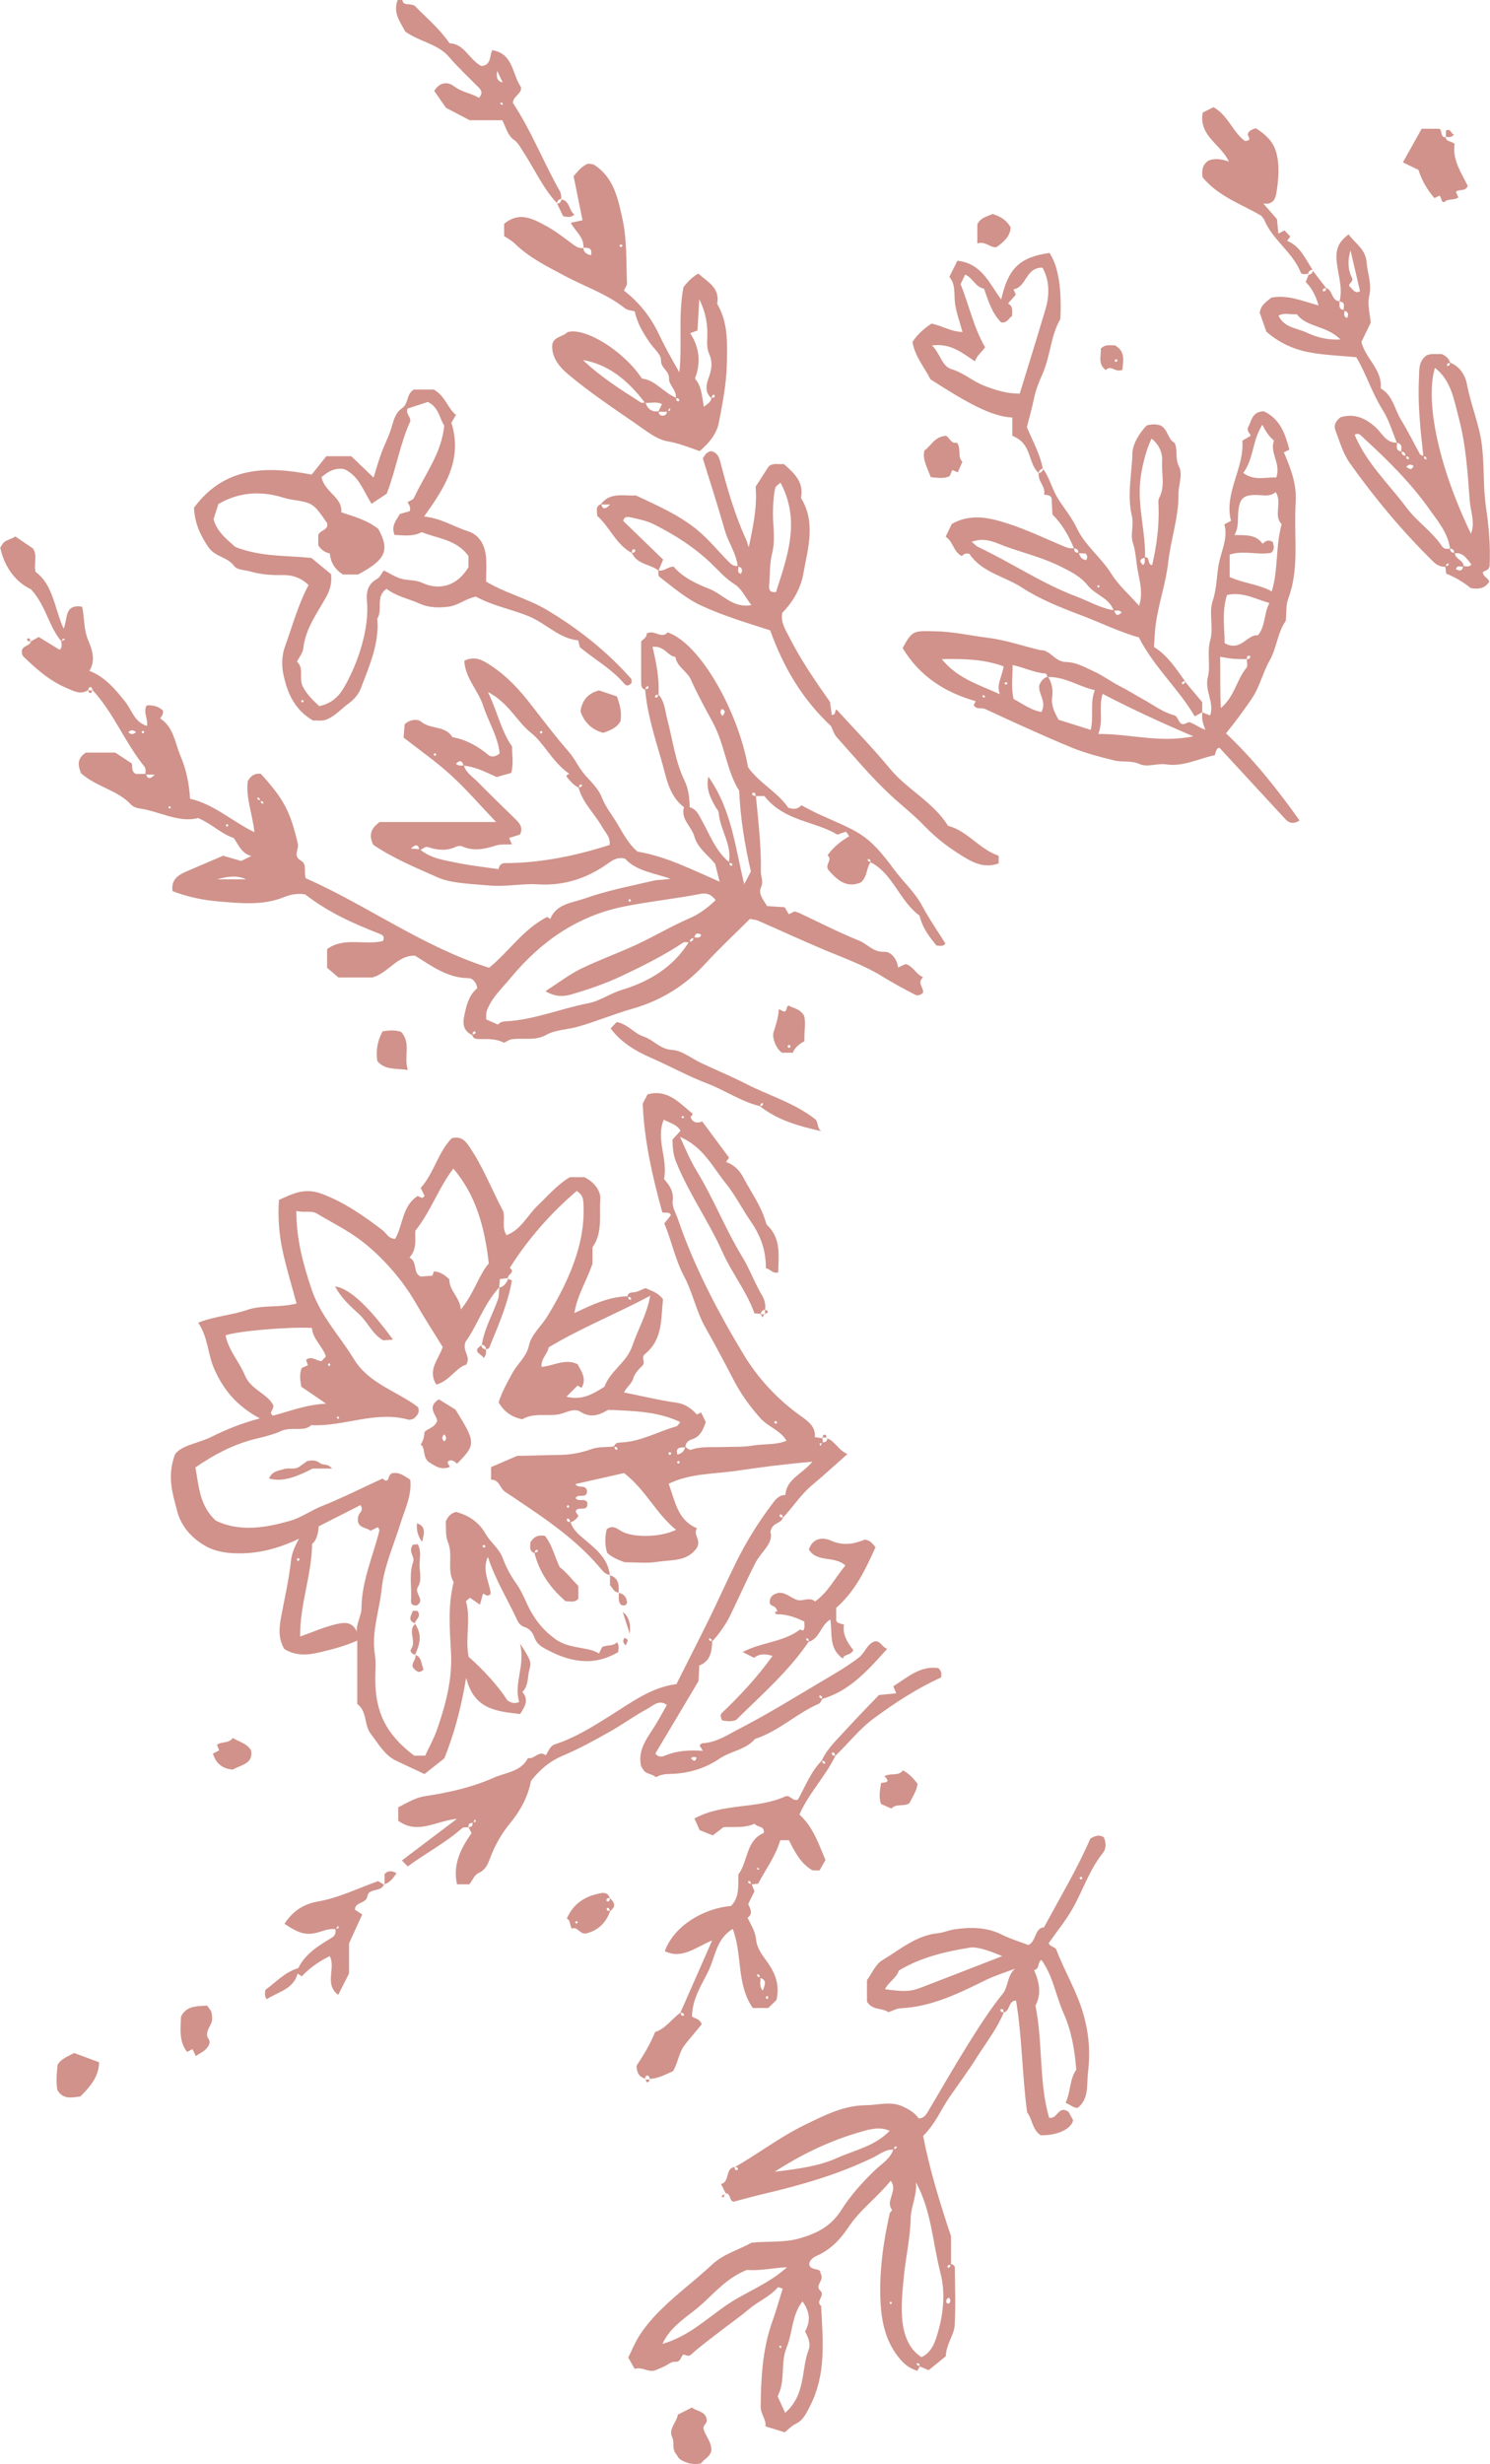 <svg xmlns="http://www.w3.org/2000/svg" id="Layer_2" viewBox="0 0 116.66 192.86"><defs><style>.cls-1{fill:#d0928a;}</style></defs><g id="Layer_1-2"><g id="OSrxqE.tif"><g><path class="cls-1" d="M43.61,15.91c-1.14-1.23-1.8-2.77-2.72-4.15-.2-.31-.33-.59-.66-.82-.47-.33-.61-.94-.9-1.53h-2.56l-1.85-.97-.92-1.32c.39-.67,1.03-.77,1.56-.36,.61,.47,1.34,.53,1.94,.9,.29-.32,.23-.56,0-.79-.79-.8-1.61-1.56-2.34-2.41-.89-1.04-2.28-1.17-3.43-1.99-.36-.71-1-1.45-.59-2.48h.35c.11,.52,.56,.22,.99,.47,.8,.85,1.88,1.71,2.72,2.93,1.14,.02,1.54,1.28,2.48,1.78,.8-.06,.64-.8,.86-1.24,1.66,.26,1.55,1.89,2.25,2.89,.07,.54-.59,.67-.64,1.23,1.43,2.14,2.38,4.61,3.67,6.89,.13,.22,.12,.43,.12,.65l.04-.04c-.22,.04-.36,.17-.39,.39l.03-.04Zm-4.68-10.36q-.16,.8,.43,.9l-.43-.9Zm.45,2.58s-.07-.11-.11-.11c-.04,0-.08,.06-.13,.09l.18,.11,.06-.09Z"></path><path class="cls-1" d="M47.76,123.27c-.39-.03-.6-.34-.81-.59-2.09-2.46-4.78-4.15-7.41-5.92-.42-.28-.44-.96-1.09-.94v-.99l2.05-.88c.97,0,2.13-.06,3.29-.07,.83,0,1.69-.16,2.47-.44,.63-.23,1.24-.14,1.85-.23,.02,.13,0,.3,.23,.25,.02-.21-.11-.22-.27-.21,.06-.28,.26-.33,.51-.34,1.57-.06,2.92-.85,4.39-1.27,.09-.03,.15-.16,.29-.33-1.7-.82-3.53-.87-5.63-.96-.48,.24-1.21,.77-2.19,.15-.55-.34-1.19,.14-1.79,.22-.91,.13-1.88-.15-2.76,.37-.8-.16-1.43-.58-1.85-1.33,.27-.84,.68-1.56,1.09-2.31,.4-.73,1.09-1.23,1.29-2.16,.17-.81,.96-1.49,1.43-2.25,.47-.77,.91-1.55,1.3-2.36,.96-1.99,1.63-4.07,1.54-6.32-.02-.41,0-.81-.54-1.14-2.02,1.73-3.8,3.74-5.24,6.03,.5,.32-.23,.52-.14,.82l.04-.04-.67,.09-.06,.65,.04-.04c-1.25,1.34-1.79,3.11-2.68,4.31-.26,.78,.45,1.07,.07,1.77-.8,.22-1.31,1.29-2.35,1.56-.72-1.15,.2-1.98,.5-2.94-.71-1.16-1.45-2.29-2.12-3.46-1.25-2.17-2.97-3.88-4.27-4.87-1.06-.81-2.29-1.41-3.44-2.1-.48-.29-1-.05-1.63-.22,0,2.21,.53,4.15,1.19,6.12,.71,2.12,2.22,3.67,3.33,5.5,1.17,1.91,3.41,2.51,5.01,3.74,.17,.47-.1,.64-.31,.89-.12,.03-.3,.13-.44,.09-2.59-.72-5.06,.56-7.61,.43-.6,.54-1.34,.12-2.25,.41-.46,.23-1.19,.45-1.98,.63-1.76,.41-3.37,1.25-4.84,2.27,.27,1.51,.33,2.99,1.59,4.16,1.84,.9,3.89,.58,5.88,0,.82-.24,1.58-.79,2.42-1.13,1.61-.64,3.16-1.43,4.76-2.16,.1,.06,.2,.23,.39,.13,.13-.17,.09-.46,.39-.55,.52-.11,.93,.22,1.39,.51,.14,1.21-.42,2.31-.76,3.41-.53,1.71-1.3,3.39-1.48,5.16-.18,1.7-.81,3.36-.53,5.11,.1,.62,.03,1.27,.03,1.9,0,2.66,.87,4.37,3.05,6.02h.86c.31-.68,.67-1.31,.91-1.99,.69-1.98,1.23-3.97,1.11-6.13-.1-1.81-.25-3.66,.21-5.46-.56-.98-.02-2.12-.45-3.14-.21-.5-.13-1.13-.17-1.6,.18-.45,.44-.65,.8-.76,.99,.26,1.81,.82,2.29,1.67,.39,.7,1.08,1.17,1.37,1.94,.26,.71,.62,1.38,1.07,2.01,.46,.64,.72,1.41,1.1,2.11,.48,.87,1.09,1.6,1.93,2.21,.84,.61,1.78,.63,2.69,.84,.28,.07,.52,.16,.75,.3l.23-.48c.36-.24,.87-.04,1.17-.4,.2,.24,.12,.47,.1,.77-1.99,1.19-3.93,.75-5.82-.32-.29-.16-.6-.44-.7-.74-.17-.48-.4-.78-.89-.93-.19-.06-.39-.28-.48-.48-.75-1.63-1.72-3.16-2.31-4.98-.49,1.06,.13,1.98,.22,2.87-.25,.35-.41,.03-.61,.02l-.23,.85-.79-.54-.31,.27c.41,1.42-.08,2.89,.21,4.35,1.17,1.04,2.24,2.19,3.04,3.41,.37,.27,.64,.24,.92,.13-.45-1.46,.5-2.83,.06-4.59,.79,1.23,.92,1.44,.75,2.01-.18,.59-.05,1.29-.56,1.79,.59,.69,.1,1.25-.17,1.73-1.78-.21-3.62-.32-4.23-2.84-.4,2.38-.93,4.36-1.71,6.31l-1.56,1.23c-.76-.38-1.54-.71-2.28-1.08-.86-.43-1.34-1.32-1.92-2.07-.55-.71-.25-1.73-1.06-2.34v-4.96c-1.02,.46-1.98,.69-2.94,.92-1,.24-1.89,.28-2.77-.26-.48-.83-.42-1.6-.24-2.57,.27-1.43,.6-2.86,.76-4.31,.06-.51,.2-.98,.63-1.75-1.82,.86-3.37,1.19-5.01,1.14-.76-.02-1.56-.18-2.14-.48-1.12-.58-2.06-1.54-2.39-2.83-.34-1.33-.82-2.68-.17-4.43,.52-.74,1.8-.85,2.84-1.37,1.2-.6,2.47-1.1,3.81-1.45-1.68-.89-2.81-2.12-3.58-3.88-.51-1.15-.46-2.42-1.25-3.61,1.3-.52,2.62-.58,3.83-1,1.18-.41,2.48-.15,3.87-.5-.36-1.33-.76-2.64-1.06-3.98-.3-1.33-.42-2.7-.32-4.13,1.09-.49,2.01-.98,3.35-.48,1.79,.67,3.27,1.72,4.75,2.84,.31,.23,.46,.67,1,.69,.62-1.08,.54-2.55,1.73-3.34,.18-.05,.35,.32,.57-.03l-.3-.62c1.04-1.15,1.36-2.8,2.43-3.89,.69-.16,1,.12,1.34,.61,1.1,1.59,1.78,3.39,2.68,5.09,.19,.59-.14,1.25,.27,1.89,1.14-.43,1.63-1.55,2.42-2.3,.8-.76,1.51-1.62,2.53-2.24h1.14c.73,.35,1.3,1.04,1.25,1.72-.1,1.24,.22,2.58-.61,3.77v1.29c-.49,1.39-1.2,2.48-1.42,3.86,1.42-.68,2.73-1.29,4.21-1.32,.01,.14,.01,.3,.23,.26,.02-.22-.14-.2-.28-.21,.04-.42,.36-.32,.63-.38,.26-.06,.51-.2,.78-.31,.43,.22,.95,.31,1.37,.88-.17,1.45,.02,3.13-1.42,4.29-.35,.28,.12,.61-.23,.94-.24,.23-.57,.58-.67,.94-.13,.46-.55,.7-.73,1.12,1.37,.27,2.73,.61,4.1,.8,.71,.1,1.17,.46,1.61,.93,.1-.05,.2-.11,.32-.17l.37,.76c-.21,.56-.4,1.14-1.09,1.35-.23,.07-.52,.26-.5,.62-.35,.03-.8-.06-.64,.57,.36-.07,.55-.27,.61-.6,.15,.08,.34,.27,.45,.23,.83-.3,1.68-.18,2.53-.22,.77-.03,1.55,.02,2.3-.11,.88-.15,1.81-.03,2.66-.38-.48-.83-1.44-1.08-2.06-1.78-.8-.9-1.49-1.85-2.05-2.92-.73-1.4-1.46-2.79-2.24-4.16-.72-1.27-.99-2.73-1.67-4.01-.7-1.3-.96-2.76-1.55-4.14l.52-.64c-.14-.34-.5-.12-.68-.24-.77-2.8-1.41-5.6-1.53-8.49l.38-.73c1.55-.43,2.46,.64,3.47,1.46,.15,.12-.07,.2-.1,.34,.18,.42,.5,.48,.91,.32l2.1,2.83-.23,.34c.61,.22,1.04,.63,1.34,1.2,.6,1.14,1.37,2.19,1.75,3.45,.03,.11,.06,.23,.13,.3,1.11,1.05,.88,2.38,.86,3.69-.42,.14-.59-.25-.97-.33,.02-1.31-.37-2.48-1.15-3.61-.69-1-1.24-2.11-2.01-3.06-1.01-1.25-1.72-2.8-3.56-3.61,.46,1.04,.85,1.93,1.31,2.68,1.33,2.18,2.25,4.57,3.58,6.74,.57,.94,.96,2.03,1.53,2.99,.22,.38,.3,.73,.24,1.14l.03-.03c-.23,.03-.34,.17-.39,.38l.04-.04-.51-.04c-.61-1.72-1.77-3.15-2.5-4.79-1.08-2.41-2.63-4.58-3.63-7.05-.26-.63-.27-1.19-.29-1.76l.63-.69c-.27-.49-.77-.59-1.31-.87-.65,1.54,.34,3.03,.02,4.64,.36,.42,.78,.93,.68,1.71-.06,.49,.25,.97,.41,1.44,1.28,3.74,3.11,7.22,5.14,10.59,1.14,1.88,2.65,3.51,4.46,4.8,.63,.45,1.19,.86,1.12,1.67l.63,.09-.04-.04,.04,.39c-.09,.06-.39-.04-.19,.25l.14-.29c.25,.02,.39-.08,.4-.35l-.04,.04c.65,.2,.84,.9,1.61,1.23-1,.88-1.85,1.67-2.74,2.41-.91,.75-1.52,1.75-2.33,2.59,0-.15,0-.3-.23-.26-.05,.23,.11,.22,.25,.23-.13,.51-.84,.34-.98,1.12,.27,.89-.73,1.56-1.17,2.42-.71,1.38-1.33,2.8-2.01,4.19-.25,.52-.87,1.46-1.41,1.99-.01-.13-.01-.28-.22-.25-.02,.19,.12,.2,.25,.21-.02,.81-.14,1.57-1.01,1.9l-.06,1.22c-1.13,1.91-2.26,3.79-3.38,5.67,.28,.37,.6,.23,.9,.11,.89-.35,1.82-.38,2.82-.32l-.26-.42c.07-.06,.14-.17,.21-.17,1.12-.05,2.03-.69,2.95-1.16,2.36-1.22,4.61-2.63,6.9-3.98,.82-.48,1.63-.97,2.4-1.56,.51-.39,.64-1.08,1.27-1.28,.45-.04,.49,.4,.96,.59-1.53,1.7-2.93,3.29-5.09,3.92-.01-.13-.01-.28-.22-.26-.03,.21,.13,.2,.25,.22-.09,.14-.15,.35-.28,.41-1.76,.76-3.16,2.17-5.01,2.76-.73,.86-1.89,.94-2.79,1.55-1.11,.76-2.44,1.16-3.83,1.19-.41,0-.79,.05-1.13,.26-.3-.28-.79-.23-1.01-.61-.05-.1-.13-.19-.16-.3-.24-1.05,.29-1.91,.82-2.7,.44-.67,.82-1.36,1.2-2.05-.62-.46-1.09,.07-1.54,.31-1.04,.56-2,1.27-3.03,1.84-1.17,.66-2.36,1.31-3.6,1.83-.99,.42-1.75,1.05-2.47,1.97-.22,1.19-.8,2.3-1.65,3.33-.67,.81-1.19,1.74-1.56,2.74-.17,.45-.35,.9-.9,1.14-.31,.13-.48,.58-.71,.88h-.97c-.35-1.57,.31-2.82,1.14-4.01l-.25-.47c.27,.02,.35-.12,.33-.36,.09-.06,.39,.03,.18-.25l-.14,.29c-.25-.04-.37,.08-.37,.33-.17,.02-.39-.02-.5,.08-1.28,1.14-2.81,1.93-4.25,2.99l-.45-.47,4.31-3.26c-1.67,.17-3.1,1.27-4.6,.15v-1.05c.64-.31,1.28-.74,2.09-.87,1.85-.28,3.67-.68,5.4-1.45,.95-.42,2.11-.45,2.67-1.54,.49,.15,.84-.64,1.39-.21,.21-.31,.33-.73,.72-.86,1.57-.51,2.94-1.37,4.34-2.25,1.64-1.03,3.24-2.23,5.17-2.46,.88-1.76,1.72-3.39,2.53-5.04,.72-1.46,1.38-2.95,2.1-4.41,.79-1.62,1.74-3.15,2.82-4.59,.27-.36,.54-.76,1.08-.77,.09-1.24,1.26-1.59,2.12-2.6-2.17,.19-4.04,.43-5.85,.7-1.81,.27-3.73,.2-5.41,1.03,.51,1.33,.67,2.84,2.22,3.48-.3,.43,.2,.8,.08,1.28-.01,.04-.03,.16-.09,.25-.76,1.11-2.02,.92-3.1,1.1-.84,.13-1.72,.03-2.56,.03-.51-.19-.98-.38-1.36-.73-.2-.62-.18-1.24-.04-1.85,.4-.31,.7-.14,1.07,.1,.9,.59,3.13,.55,4.36-.06-1.56-1.26-2.36-3.11-4.07-4.44-1.18,.27-2.49,.56-3.81,.86,.2,.4,.87-.04,.91,.59-.04,.6-.74,.1-.89,.52,.23,.31,.7-.04,.91,.32,.12,.86-.8,.21-.91,.73l.22,.34c-.17,.24-.37,.44-.67,.5,0-.16,0-.32-.23-.29-.05,.23,.09,.26,.27,.26,.18,.53,.52,.87,.96,1.24,.92,.79,1.99,1.55,2.13,2.94l.02-.02Zm-24.25,4.82c1.02-.36,1.85-.73,2.72-.94,.58-.14,1.32-.32,1.71,.57-.05-.67,.36-1.24,.36-1.83,.02-2.14,.9-4.06,1.4-6.07,.02-.09-.07-.2-.11-.29l-.57,.28c-.36-.25-.85-.21-.99-.68-.02-.23-.03-.45,.12-.65,.13-.18,.29-.36,.07-.67l-3.27,1.66c-.02,.64-.23,1.16-.51,1.37-.05,2.52-.97,4.76-.94,7.25Zm11.99-36.63c-1.17,1.52-1.76,3.35-2.98,4.87-.04,.66,.15,1.43-.46,2.1,.68,.36,.22,1.19,.88,1.49l.91-.07,.13-.34c.46,.04,.83,.26,1.2,.63-.02,.87,.84,1.42,.9,2.36,1.02-1.23,1.4-2.69,2.19-3.61-.32-2.85-1.01-5.35-2.78-7.43Zm-9.95,18.42l-1.96-1.34c-.08-.49-.17-.99,.04-1.47,.18-.08,.33-.14,.48-.21l-.15-.42c.44-.35,.82,.09,1.21,.1l.35-.37c-.28-.82-1.03-1.36-1.1-2.23-1.7-.11-5.83,.24-6.76,.58,.23,1.18,1.08,2.07,1.52,3.14,.46,1.12,1.8,1.45,2.22,2.34,.03,.41-.39,.5-.04,.81,1.31-.34,2.63-.88,4.19-.94Zm21.78-1.34c.43-1.23,1.74-1.89,2.18-3.2,.42-1.26,1.13-2.42,1.4-3.92-2.74,1.46-5.45,2.53-7.95,4.04-.08,.52-.62,.88-.56,1.53,.95-.08,1.86-.69,2.82-.21,.32,.58,.73,1.15,.31,1.85l-.31-.18-.87,.87c1.15,.3,2.01-.15,2.99-.79Zm6.76,29.08c.17,.17,.32,.36,.45-.03-.16-.12-.3-.09-.45,.03Zm-.52-50.17s-.07-.1-.09-.1c-.15,.04-.16,.11-.02,.18,.02,0,.07-.05,.1-.08Zm-30.22,34.5s-.12,.08-.11,.1c.05,.17,.14,.17,.22,.01,0-.02-.07-.08-.1-.12Zm14.66-.92s-.08-.12-.1-.11c-.17,.06-.17,.14-.01,.22,.02,0,.08-.07,.12-.1Zm6.47-3.23s-.11,.08-.11,.1c.05,.16,.13,.17,.2,.01,0-.02-.06-.07-.09-.11Zm8.73-3.4s-.08-.06-.1-.05c-.04,.02-.11,.08-.11,.09,.06,.13,.14,.15,.2,.06,.02-.02,0-.07,0-.11Zm-.82-.73s-.07,.08-.06,.1c.02,.04,.08,.11,.1,.11,.14-.05,.16-.13,.08-.19-.03-.02-.08-.01-.12-.02Zm8.47-2.33s-.09-.12-.11-.12c-.17,.06-.18,.15-.01,.22,.02,0,.08-.07,.12-.11Zm-34.3-.37l-.1-.12-.11,.11,.15,.12,.06-.11Zm-.68-4.14l-.11-.14s-.1,.08-.1,.12c0,.04,.06,.08,.09,.12l.12-.11Z"></path><path class="cls-1" d="M37.03,81.05c-1.01-.45-.75-1.27-.57-2.04,.16-.66,.41-1.27,.91-1.66-.09-.51-.37-.78-.7-.79-1.63-.01-2.86-.94-4.18-1.76-1.39-.04-2.09,1.37-3.34,1.71h-2.65l-.89-.76v-1.46c1.32-.98,2.95-.27,4.38-.64,.14-.37,0-.46-.34-.59-2-.78-3.95-1.65-5.75-3.05-.5-.09-1.06-.04-1.69,.22-1.63,.66-3.38,.47-5.07,.33-1.22-.1-2.44-.35-3.63-.81-.14-.94,.49-1.29,1.2-1.59,.88-.38,1.77-.76,2.76-1.18l1.41,.41,.8-.39c-.77-.19-1-.87-1.38-1.41-.99-.32-1.7-1.1-2.79-1.56-1.54,.4-3.03-.54-4.64-.76-.21-.03-.47-.14-.61-.29-1.06-1.15-2.7-1.37-3.92-2.46-.2-.53-.38-1.12,.38-1.61h2.31l1.29,.85c.07,.27-.07,.59,.31,.82h.79c.11,.33,.27,.5,.69,.05h-.73c0-.22,.08-.45-.09-.65-1.52-1.87-2.39-4.19-4.05-5.97l.03,.03c-.05-.09-.08-.23-.14-.25-.19-.05-.2,.13-.25,.25l.04-.04c-.6,.43-1.18,.07-1.69-.14-1.4-.58-2.49-1.6-3.44-2.51-.36-.87,.56-.7,.62-1.14h-.01l.63-.35,1.64,1c.25-.21,.13-.45,.14-.66l.3-.16c-.27-.15-.23,.06-.26,.2-1.04-1.15-1.2-2.77-2.42-4.11-1.17-.56-2.07-1.68-2.41-3.26,.05-.09,.11-.19,.17-.28,.24-.36,.7-.36,1.01-.6l1.39,.95c.36,.56,.04,1.16,.19,1.82,1.39,1.02,1.47,2.82,2.2,4.45,.34-.75,.02-1.96,1.45-1.72,.19,.85,.11,1.77,.47,2.61,.33,.77,.6,1.59,.1,2.41,1.24,.48,2.03,1.45,2.83,2.45,.5,.64,.71,1.58,1.68,1.86,.09-.57-.32-1.08-.03-1.6q.73-.08,1.27,.38c.06,.25-.07,.44-.21,.63,1.07,.69,1.16,1.94,1.6,2.96,.44,1.03,.67,2.15,.74,3.33,1.87,.42,3.29,1.77,5.04,2.62-.15-1.43-.69-2.7-.52-4,.25-.45,.58-.63,1.02-.57,1.81,1.98,2.32,2.98,2.9,5.48,.1,.43-.42,.95,.25,1.32,.48,.27,.21,.85,.36,1.37,4.82,2.12,9.15,5.36,14.36,7.01,1.54-1.23,2.65-3.01,4.55-3.98,0,0,.09,.06,.24,.16,.49-1.2,1.73-1.26,2.69-1.6,1.74-.62,3.57-.97,5.37-1.39,.43-.1,.9-.06,1.36-.16-1.29-.45-2.68-.6-3.56-1.57-.66-.17-1.07,.19-1.39,.41-1.64,1.16-3.44,1.72-5.41,1.6-1.29-.08-2.54,.21-3.84,.09-1.47-.13-2.98-.17-4.02-.63-1.73-.77-3.49-1.49-5.06-2.56-.33-.69-.25-1.24,.51-1.78h9.11c-1.26-1.32-2.35-2.59-3.58-3.71-1.16-1.05-2.45-1.95-3.66-2.9l.08-1.03c.38-.39,1-.45,1.28-.22,.73,.63,1.91,.29,2.46,1.22,1.08,.19,2,.71,2.84,1.41,.19,.16,.55,.14,.86-.14-.13-1.32-.88-2.47-1.29-3.73-.39-1.21-1.41-2.16-1.48-3.52,.87-.43,1.52,0,2.12,.4,1.22,.8,2.19,1.86,3.08,3,.97,1.25,1.93,2.52,2.97,3.71,.5,.57,.78,1.26,1.29,1.84,.45,.52,1.03,1.03,1.31,1.75,.28,.73,.8,1.37,1.21,2.05,.46,.77,.87,1.59,1.59,2.19,2.22,.37,4.21,1.39,6.42,2.35l-.35-1.4c-.56-.68-1.37-1.23-1.63-2.15-.22-.78-1.08-1.33-.81-2.28-1.21-.92-1.38-2.36-1.76-3.66-.53-1.83-1.12-3.65-1.28-5.57,.13-.03,.29,0,.26-.22-.21-.03-.22,.11-.22,.26-.39-.08-.34-.4-.35-.67,0-.92,0-1.84,0-3.1,0-.09,.47-.29,.43-.63,.61-.35,1.14,.47,1.64-.09,2.53,.84,5.52,6.15,6.3,10.56,.89,1.25,2.33,1.95,3.14,3.16,.45,.16,.77,.11,1.03-.19,.41,.21,.8,.43,1.2,.62,3.28,1.5,3.9,1.48,6.05,4.39,.72,.98,1.65,1.8,2.23,2.9,.54,1.01,1.2,1.95,1.8,2.91-.17,.24-.39,.19-.7,.16-.49-.62-1.05-1.25-1.33-2.35-.25-.17-.67-.56-1.05-1.05-.85-1.1-1.46-2.43-2.77-3.12-.03-.12-.02-.29-.23-.24-.01,.2,.13,.2,.26,.21-.39,.43-.25,1.1-.78,1.6-1.15,.51-1.91-.22-2.56-.96-.31-.45,.37-.8-.07-1.15,.44-.63,1.04-1.11,1.7-1.49-.14-.2-.22-.36-.26-.35-.21,.04-.42,.13-.66,.22-1.78-1.07-4.19-1.05-5.72-3.02h-.69c0-.16-.03-.32-.26-.25-.04,.23,.12,.23,.28,.23,.19,1.98,.43,3.96,.39,5.96,0,.4,.23,.75,0,1.24-.22,.46,.2,.96,.49,1.43l1.37,.09,.33,.55,.44-.22c.12,.04,.23,.06,.33,.1,1.58,.74,3.13,1.54,4.74,2.19,.66,.27,1.11,.92,1.98,.87,.47-.03,.99,.53,1.06,1.23l.6-.27c.58,.16,.8,.79,1.36,1.03-.49,.46,.06,.81,0,1.2-.17,.2-.43,.27-.62,.17-.85-.44-1.69-.89-2.5-1.39-1.44-.9-3.03-1.46-4.58-2.11-1.76-.74-3.49-1.54-5.23-2.3-.15-.07-.33-.07-.62-.14-1.13,1.13-2.35,2.26-3.47,3.48-1.59,1.74-3.47,2.91-5.75,3.56-1.44,.41-2.82,1-4.28,1.41-.82,.23-1.72,.22-2.47,.64-.88,.49-1.8,.2-2.69,.34-.21,.03-.41,.18-.6,.27-.6-.32-1.23-.29-1.85-.29-.29,0-.59,.02-.65-.37,.14-.01,.3,0,.27-.22-.23-.04-.22,.12-.23,.26Zm-16.62-18.4c.02,.12,.01,.28,.21,.25,.02-.2-.13-.19-.26-.21-.02-.13-.01-.28-.22-.25,0,.19,.15,.17,.26,.2Zm33.89,10.73c.2-.05,.49,.14,.6-.22-.35-.21-.48-.04-.55,.26-.22,.01-.36,.1-.35,.35-.17,0-.39-.07-.51,.01-1.55,1.03-3.22,1.86-4.9,2.65-1.22,.57-2.51,1.01-3.8,1.39-.59,.18-1.28,.25-2.08-.24,1.03-.66,1.84-1.29,2.75-1.74,1.41-.69,2.9-1.22,4.33-1.88,1.42-.66,2.77-1.47,4.21-2.09,.81-.35,1.43-.85,2.03-1.41-.35-.48-.73-.58-1.15-.5-1.99,.39-4.01,.59-6,.99-3.69,.74-6.55,2.76-8.88,5.57-.67,.81-1.51,1.56-1.89,2.61-.07,.2-.03,.44-.05,.66l.93,.41c.16-.2,.37-.25,.61-.26,2.23-.11,4.29-1,6.45-1.41,.93-.18,1.71-.77,2.64-1.05,2.14-.65,4.04-1.78,5.26-3.77,.23,0,.36-.11,.34-.35Zm2.81-5.88c.02,.14,0,.3,.22,.26,.03-.22-.12-.22-.27-.22,.28-1.4-.66-2.54-.78-3.85-.02-.28-.17-.36-.26-.53-.37-.68-.77-1.36-.56-2.37,1.84,2.6,2.1,5.55,2.81,8.42l.52-1c-.47-2.05-.81-4.05-.92-6.33-.97-1.49-1.11-3.59-2.09-5.39-.58-1.07-1.18-2.15-1.67-3.26-.31-.71-1.11-1.02-1.23-1.81-.61-.06-.84-.89-1.79-.79,.3,1.28,.54,2.5,.47,3.74-.13,.02-.3,0-.27,.22,.22,.04,.24-.09,.23-.26,.53,.55,.54,1.28,.72,1.96,.43,1.61,.62,3.29,1.35,4.8,.33,.68,.39,1.39,.41,2.09,.56,.18,.72,.62,.93,1,.65,1.15,1.09,2.43,2.17,3.31Zm-24.28-.99c-.09-.43-.28-.45-.66-.09l.7,.05c.83,.72,1.88,.85,2.88,1.06,1.07,.22,2.17,.34,3.27,.5,.08-.18,.1-.43,.45-.47,2.78,0,5.53-.55,8.25-1.42,.12-.58-.34-.99-.61-1.47-.58-1.02-1.51-1.84-1.81-3.04,.12-.03,.29-.01,.26-.22-.21-.03-.22,.1-.23,.25-.43-.19-.7-.55-.99-.89,.04-.15,.25-.24,.3-.15-1.44-.99-1.98-2.41-3.1-3.29-1.09-.87-1.68-2.29-3.34-3.17,.78,1.63,1.04,3.05,1.89,4.27,0,.66,.13,1.34-.06,2.07l-1.15,.32c-.88-.4-1.67-.81-2.58-.89-.11-.39-.3-.47-.6-.15,.19,.19,.41,.14,.62,.13,.17,.58,.67,.88,1.06,1.27,.97,.98,1.95,1.94,2.94,2.9,.34,.33,.66,.66,.4,1.24l-.86,.27,.22,.5c-.46,.03-.88-.03-1.25,.09-.88,.28-1.74,.47-2.64,.07-.13-.06-.34-.04-.47,.02-.71,.34-1.45,.29-2.15,.05-.37-.13-.48,.23-.75,.2Zm-15.84,2.32h2.28c-.74-.36-1.5-.21-2.28,0Zm-6.34-11.52c-.27-.24-.44-.15-.6,0,.16,.16,.33,.23,.6,0Zm45.91-1.27c.17-.19,.32-.38-.03-.55-.21,.21-.11,.38,.03,.55Zm-45.28,1.2s-.07-.05-.09-.04c-.04,.02-.11,.07-.1,.09,.05,.13,.12,.15,.18,.06,.02-.02,0-.07,0-.11Zm31.08,.19s.11-.07,.11-.11c0-.04-.06-.08-.1-.12-.03,.04-.09,.07-.1,.11,0,.03,.05,.07,.08,.11Zm-8.19,1.63l-.11-.12-.12,.11s.07,.11,.11,.11c.04,0,.08-.06,.12-.09Zm15.25,11.43l-.11-.13-.12,.11s.07,.1,.11,.11c.04,0,.08-.06,.12-.1Zm-36.03-7.28s-.07-.1-.09-.1c-.15,.04-.15,.11-.02,.18,.02,0,.07-.05,.1-.08Zm4.5,1.4l-.1-.12s-.1,.07-.11,.11c0,.04,.06,.08,.09,.12l.11-.1Z"></path><path class="cls-1" d="M57.44,169.68c1.89-1.07,3.61-2.41,5.57-3.36,1.53-.74,3.01-1.52,4.78-1.54,.94,0,1.89-.33,2.82,.07,.51,.22,.99,.49,1.32,.96,.41,0,.58-.29,.76-.59,1.04-1.75,2.05-3.52,3.13-5.25,.84-1.34,1.69-2.68,2.68-3.9,.47-.59,.34-1.44,.98-1.98-.76,.29-1.55,.53-2.29,.89-2.12,1.04-4.23,2.09-6.64,2.21-.37,.02-.64,.19-1,.31-.47-.36-1.24-.12-1.67-.83v-1.68c.37-.5,.66-1.23,1.2-1.56,1.38-.82,2.64-1.94,4.34-2.11,.46-.05,.88-.24,1.32-.31,1.25-.18,2.53-.17,3.68,.41,.66,.33,1.35,.54,2.1,.82,.61-.27,.52-1.39,1.21-1.37,1.34-2.47,2.68-4.73,3.64-6.96,.48-.29,.75-.28,1.05-.11,.18,.42,.23,.86-.09,1.26-1.06,1.33-1.56,2.96-2.39,4.4-.54,.93-1.23,1.77-1.83,2.63,.11,.33,.49,.24,.61,.55,.64,1.68,1.59,3.22,2.09,4.96,.47,1.63,.56,3.07,.37,4.69-.11,.96,.09,1.97-.79,2.69-.35,.04-.58-.25-.96-.39,.41-.85,.31-1.86,.84-2.59-.13-1.57-.38-3.05-1-4.43-.61-1.37-.82-2.91-1.73-4.16-.34,.18-.1,.7-.58,.79,.44,.99,.58,1.92,.11,2.78,.6,2.93,.25,5.94,1.07,8.78,.67,.15,.72-1.04,1.53-.45l.35,.64c-.13,.69-1.24,1.21-2.54,1.18-.67-.44-.66-1.3-1.06-1.79-.4-2.95-.38-5.85-.87-8.75-.62,.01-.46,.85-.97,.93-.01-.15,0-.31-.24-.25-.04,.22,.1,.24,.26,.23-.52,1.27-1.36,2.34-2.09,3.49-.68,1.09-1.45,2.11-2.17,3.16-.66,.96-1.1,2.08-2.06,3.03,.5,2.63,1.31,5.24,2.18,7.85v2.24c-.14,.01-.3,0-.27,.22,.22,.03,.21-.13,.22-.27,.19,0,.35,.11,.35,.29,.01,1.5,.07,2.99-.01,4.48-.04,.77-.65,1.43-.7,2.44l-1.34,1.09-.71-.3c0-.13,0-.27-.21-.25-.04,.21,.12,.19,.24,.22l-.2,.38c-.51-.16-.9-.4-1.31-.86-1.12-1.28-1.48-2.84-1.57-4.38-.14-2.37,.19-4.75,.71-7.08,.02-.1,.21-.25,.19-.27-.58-.73,.5-1.49-.11-2.29-1.05,1.3-2.42,2.28-3.34,3.68-.63,.95-1.41,1.74-2.48,2.21-.25,.11-.48,.3-.56,.58,0,.65,.92,.28,.88,.78,.36,.54-.48,.93-.02,1.35,.44,.4-.42,.83,.07,1.2,.13,2.66,.43,5.33-.88,7.86-.3,.58-.52,1.09-1.13,1.38-.3,.14-.54,.41-.84,.65l-1.51-.46c.09-.52-.38-.96-.37-1.54,.02-2.28,.14-4.55,.93-6.73,.3-.83,.53-1.68,.79-2.51-.18-.05-.35-.14-.38-.1-.62,.72-1.52,1.08-2.23,1.68-.74,.62-1.53,1.17-2.29,1.76-.76,.59-1.55,1.16-2.26,1.81-.29,.27-.55-.12-.68,.06-.16,.22-.19,.54-.56,.51-.32-.02-.53,.19-.78,.32-.25,.13-.51,.23-.77,.34-.54,.22-1.06-.3-1.64-.1l-.5-.89c.27-.54,.52-1.17,.88-1.73,1-1.54,2.38-2.71,3.77-3.88,.66-.55,1.31-1.11,1.94-1.69,.89-.82,2.06-1.13,3.07-1.69,1.27-.13,2.51,.02,3.76-.34,1.36-.39,2.46-.95,3.25-2.2,.73-1.15,1.65-2.18,2.65-3.14,.52-.5,1.21-.88,1.44-1.64,.12-.02,.27-.02,.25-.22-.19,0-.19,.13-.21,.26-.61-.06-1.06,.33-1.56,.58-2.72,1.33-5.61,2.17-8.55,2.86-.82,.19-1.62,.42-2.44,.63-.38-.05-.19-.68-.65-.66l.05,.04-.39-.76c.73-.18,.29-1.21,1.07-1.34,0,.15,.02,.3,.24,.24,.04-.21-.09-.24-.25-.23Zm14.27,1.13c.11,1-.39,1.89-.41,2.85-.03,1.55-.4,3.06-.54,4.6-.11,1.14-.23,2.29-.11,3.4,.12,1.08,.49,2.2,1.5,2.84,.68-.32,.96-.94,1.15-1.5,.54-1.64,.76-3.43,.34-5.06-.62-2.38-.7-4.89-1.93-7.13Zm6.76-17.7c-1.06-.45-2.01-.75-2.5-.67-1.94,.31-3.85,.75-5.6,1.8-.17,.59-.81,.89-1.08,1.46,1.51,.21,1.99,.19,2.83-.13,2.03-.78,4.06-1.57,6.35-2.46Zm-16.87,24.35c-1.1,.06-2.17,.3-3.12,.21-1.48,.58-2.44,1.69-3.48,2.64-1.05,.97-2.45,1.66-3.13,3.15,1.99-.57,3.37-1.89,4.89-2.95,1.55-1.09,3.38-1.7,4.85-3.04Zm-.13,11.4c1.64-1.43,1.24-3.36,1.84-4.93,.19-.49-.04-1-.28-1.44,.49-.86,.33-1.64-.2-2.35-.84,1.05-.76,2.43-1.24,3.6-.51,1.23-.06,2.61-.71,3.82l.6,1.31Zm-.84-18.87c1.95-.23,3.51-.45,4.93-1.09,1.36-.61,2.92-.9,4.1-2.12-.66-.28-1.16-.17-1.64-.09-2.53,.66-4.88,1.69-7.39,3.31Zm13.66,9.85c-.07,.06-.18,.11-.19,.18-.03,.15-.02,.32,.21,.28,.15-.17,.11-.32-.01-.46Zm10.46-32.83s-.08-.12-.1-.11c-.16,.05-.17,.13-.01,.21,.02,0,.07-.06,.11-.1Zm-23.56,36.68l-.09-.11-.11,.1,.15,.11,.05-.1Zm8.65-3.43l-.09-.11s-.09,.06-.1,.1c0,.03,.05,.09,.08,.1,.03,0,.07-.05,.1-.08Z"></path><path class="cls-1" d="M94.14,55.76l.61,.24c.35-1.01-.45-1.93-.18-3,.23-.91-.09-1.9,.19-2.9,.27-.97-.13-2.14,.19-3.08,.34-.99,.29-2.01,.5-2.99,.2-.97,.71-1.95,.41-2.99l.52-.27c-.56-2.21,1.06-4.12,.89-6.28l.59-.34c.18-.17-.27-.26-.15-.7,.26-.36,.26-1.27,1.26-1.25,1.27,.61,1.67,1.78,1.98,3l-.43,.2c.52,1.22,1,2.44,.93,3.81-.07,1.15-.03,2.31-.02,3.46,.02,1.43-.06,2.83-.57,4.2-.19,.52-.13,1.13-.19,1.73-.65,.91-.7,2.11-1.26,3.09-.55,.97-.77,2.07-1.42,3.02-.62,.91-1.26,1.78-2,2.69,2.13,2,4,4.35,5.76,6.82-.43,.28-.79,.24-1.11-.1-1.69-1.83-3.38-3.66-5.15-5.58-.23-.04-.28,.27-.38,.57-1.26,.26-2.47,.92-3.79,.72-.72-.11-1.47,.25-2.08-.02-.69-.31-1.36-.13-2.01-.29-1.14-.28-2.28-.58-3.36-1.02-2.27-.94-4.5-1.97-6.73-3-.3-.14-.7,.07-.9-.31,.05-.11,.1-.21,.15-.31-2.42-.68-4.41-1.97-5.72-4.16,.77-1.41,.89-1.34,2.51-1.31,1.42,.02,2.78,.34,4.16,.51,1.37,.17,2.71,.63,4.07,.96,.11,.03,.24,0,.34,.04,.62,.2,.95,.89,1.73,.9,.79,.01,1.5,.43,2.22,.76,.68,.31,1.26,.76,1.91,1.09,.65,.33,1.28,.73,1.92,1.08,.79,.44,1.55,1.02,2.39,1.23,.44,.11,.31,1.04,1.07,.57,.21-.13,.84,.4,1.39,.57-.21-.48-.32-.93-.23-1.41l-.03,.03Zm3.48-4.17c-.34,0-.68,0-1.02-.02-.34-.03-.68-.1-1.07-.16,.03,1.38-.02,2.65,.06,4.01,1.09-.92,1.23-2.23,2.01-3.16,.11-.13,.02-.44,.02-.67,.16,0,.31-.02,.25-.26-.22-.04-.26,.08-.25,.26Zm-15.6,1.4c-.05-.09-.09-.27-.14-.27-.88-.05-1.68-.47-2.6-.67,.01,.92-.13,1.77,.08,2.66,.72,.39,1.37,.88,2.18,1.02,.44-.83-.27-1.4-.17-2.09,.13-.32,.32-.58,.68-.68,.31,.49,.41,1.03,.33,1.6-.09,.66,.18,1.21,.51,1.78l2.51,.79c.25-1.07-.08-2.09,.32-3.11-1.26-.28-2.35-1.07-3.7-1.03Zm14.25-7.83c1.08,.5,2.27,.56,3.3,1.13,.53-1.7,.28-3.49,.78-5.26-.68-.67,.07-1.71-.47-2.51-.36,.31-.77,.27-1.17,.24-1.35-.09-1.68,.16-1.77,1.44-.04,.54,.05,1.09-.29,1.68,.89,.01,1.7-.05,2.2,.68,.28-.24,.47-.35,.81-.13,.04,.24,.2,.55-.14,.84-1.06,.2-2.16-.22-3.24,.14v1.76Zm-2.85,12.47c-2.55-1.09-4.81-2.13-7.09-3.32-.34,1.09,.08,2.14-.34,3.14,2.45-.02,4.75,.72,7.43,.19Zm2.65-11.07c-.44,1.43-.17,2.66-.19,3.78,1.27,.72,1.77-.72,2.61-.61,.63-.8,.45-1.71,.9-2.53-1.12-.32-2.1-.9-3.32-.63Zm-22.33,5.03c1.19,1.49,2.84,1.98,4.55,2.75-.3-.72,.14-1.29,.29-2.18-1.54-.57-3.1-.6-4.84-.57Zm25.1-18.34c-.8,1.21-.66,2.64-1.5,3.77,.86,.64,1.75,.32,2.59,.35,.38-1.1-.55-1.94-.18-2.88-.41-.35-.66-.73-.91-1.24Zm-19.95,20.25s-.09-.12-.11-.11c-.17,.05-.18,.13-.01,.2,.02,.01,.08-.06,.13-.1Zm-1.76,1.01s-.08-.1-.12-.1c-.04,0-.08,.06-.12,.09l.17,.12,.07-.11Z"></path><path class="cls-1" d="M37.26,46.7c-.82,.16-1.37,.69-2.16,.79-.8,.1-1.56,.07-2.24-.24-.87-.39-1.83-.57-2.59-1.16-.91,.6-.27,1.63-.73,2.33,.17,1.95-.62,3.69-1.28,5.44-.17,.45-.53,.89-.92,1.17-.6,.42-1.07,1.01-1.78,1.29-.42,.16-.78,.03-1.03,.09-1.52-.87-2.06-2.25-2.36-3.71-.13-.66-.09-1.43,.13-2.06,.59-1.62,1.03-3.29,1.86-4.85-.59-.56-1.27-.8-2.04-.78-.85,.02-1.69-.04-2.53-.28-.43-.13-1.01-.1-1.26-.43-.52-.71-1.47-.71-1.98-1.43-.67-.95-1.11-1.94-1.16-3.13,2.38-3.22,5.66-3.29,9.21-2.59l1.15-1.44h1.95l1.75,1.67c.21-.68,.39-1.32,.62-1.94,.23-.63,.55-1.24,.75-1.87,.19-.59,.3-1.24,.85-1.61,.53-.36,.34-1.13,.93-1.47h1.56c.9,.5,1.06,1.43,1.74,1.99l-.36,.61c.92,2.9-.54,5.11-2.14,7.34,1.33,.13,2.34,.8,3.46,1.16,.88,.28,1.3,1.08,1.39,1.98,.06,.63,.01,1.27,.01,1.95,1.48,.9,3.21,1.31,4.72,2.2,2.49,1.48,4.71,3.24,6.63,5.4,.06,.07,.03,.21,.04,.33-.16,.2-.38,.29-.56,.08-.95-1.13-2.24-1.85-3.49-2.87l-.13-.54c-1.48-.13-2.5-1.31-3.84-1.87-1.35-.56-2.81-.81-4.17-1.55Zm-.58-3.18c-.97-1.32-2.44-1.36-3.66-1.87-.68,.37-1.4,.25-2.13,.22-.29-.74,.16-1.16,.42-1.64l.77-.22c.09-.28-.03-.48-.17-.7,.18-.12,.44-.19,.51-.35,.84-1.84,2.16-3.46,2.36-5.66-.36-.49-.39-1.4-1.28-1.84l-1.59,.52c-.16,.43,.23,.59,.22,.98-.81,1.75-1.11,3.77-1.85,5.68l-1.19,.79c-.66-1.05-1.01-2.21-2.14-2.71-.73-.13-1.27,.19-1.78,.63,.26,1.2,1.67,1.58,1.55,2.75,1.04,.35,1.99,.59,2.9,1.3,.91,1.67,.6,2.4-1.59,3.57h-1.17c-.68-.42-.98-1-1.04-1.65-.47-.11-.71-.34-.9-.64v-.81c.16-.41,.83-.36,.69-.93-1.09-1.57-1.1-1.58-2.8-1.84-.22-.03-.44-.09-.66-.16-1.75-.53-3.43-.43-5.05,.51l-.38,1.19c.29,1.05,1.11,1.62,1.7,2.17,2.01,.79,4,.66,5.96,.86l1.54,1.27c.07,.68-.06,1.22-.4,1.82-.7,1.26-1.61,2.46-1.77,3.98-.04,.36-.32,.7-.5,1.05,.59,.52,.13,1.29,.45,1.93,.35,.69,.87,1.14,1.29,1.55,.97-.19,1.56-.79,1.95-1.47,1.09-1.87,2-4.61,1.79-6.8-.07-.7,.1-1.31,.8-1.69,.21-.12,.33-.41,.52-.66,.47,.23,.9,.52,1.37,.65,.54,.15,1.1,.07,1.66,.33,1.43,.65,2.79,.14,3.6-1.24v-.87Zm-12.89,11.37l-.1-.12s-.1,.07-.11,.11c0,.03,.06,.1,.09,.1,.03,0,.08-.06,.11-.09Z"></path><path class="cls-1" d="M111.44,35.69c-.22-2.02-.45-4.04-.34-6.08,.03-.62-.06-1.26,.53-1.75,.34-.23,.8-.11,1.23-.15,.35,.13,.58,.36,.69,.7-.13,.02-.29,0-.25,.23,.2,.02,.22-.11,.22-.26,.78,.29,1.21,1.01,1.33,1.68,.31,1.66,1,3.2,1.19,4.91,.18,1.6,.08,3.2,.31,4.77,.23,1.53,.35,3.05,.28,4.55-.04,.32-.3,.36-.52,.47-.04,.38,.42,.46,.49,.77-.32,.51-.8,.62-1.45,.5-.54-.44-1.21-.85-1.92-1.13l-.07-.58c.12-.03,.28-.01,.26-.21-.2-.02-.2,.13-.21,.26-.35,0-.65-.09-.93-.35-2.44-2.38-4.61-4.98-6.58-7.75-.56-.79-.81-1.72-1.15-2.61-.12-.32-.02-.68,.41-1,1.04-.32,1.96,.04,2.81,.85,.47,.46,.78,1.17,1.61,1.14,0,.29-.13,.64,.35,.69,0,.25,.15,.33,.36,.33,.02,.13,0,.3,.21,.28,.05-.23-.11-.22-.26-.23,0-.22-.07-.38-.33-.36,.01-.3,.11-.63-.34-.7-.36-.87-.62-1.8-1.12-2.58-.84-1.34-1.3-2.86-2.06-4.12-1.25-.12-2.48-.16-3.67-.38-1.24-.23-2.39-.76-3.37-1.62l-.52-1.48c.08-.61,.51-.84,.9-1.18,1.28-.26,2.48,.28,3.71,.61q-.35-1.21-1.01-1.83c.08-.2,.16-.39,.23-.59l-.04,.04c.2-.06,.37-.15,.39-.39l-.03,.04,1.06,1.38c-.14,.01-.3,0-.27,.23,.22,.05,.25-.08,.26-.25,.53,.17,.4,1,1.05,1.05,0,.29-.11,.64,.37,.67,.07,.2-.15,.51,.22,.63,.18-.34,.05-.5-.27-.58-.03-.27,.2-.66-.32-.71,.27-1.04-.11-2.07-.22-3.07-.11-1.03,.14-1.59,.93-2.18,.55,.74,1.33,1.16,1.41,2.19,.07,.88,.43,1.7,.2,2.65-.16,.66,.07,1.4,.12,2.07l-.73,1.51c.34,1.33,1.66,2.17,1.51,3.63,.96,.55,1.09,1.65,1.61,2.49,.53,.86,.98,1.78,1.47,2.67,.04,.07,.19,.09,.29,.13,.04,.12,0,.28,.21,.27,.03-.21-.09-.23-.25-.23Zm3.12,8.62c.22,0,.46,.11,.64-.13-.35-.43-.63-.97-1.34-.87,0-.21-.08-.37-.33-.37-.16-1.23-.97-2.17-1.63-3.1-1.46-2.06-3.26-3.84-5.13-5.55-.2-.19-.38-.46-.71-.26,.92,2.21,2.66,3.83,4.06,5.7,.83,1.11,2.02,1.88,2.79,3.04,.14,.21,.39,.21,.63,.17-.01,.26,.15,.33,.37,.33,0,.51,.7,.56,.69,1.08-.2,.05-.5-.17-.61,.2,.33,.18,.52,.13,.57-.24Zm-2.21-15.52c-.74,2.43,.12,7.38,2.82,12.99,.35-.89-.04-1.76-.1-2.63-.16-2.17-.3-4.36-.86-6.46-.37-1.38-.58-2.9-1.85-3.89Zm-12.25-4.08c.45,.95,1.45,.97,2.22,1.33,.76,.35,1.58,.59,2.63,.53-1.08-1.1-2.63-.93-3.41-1.97-.53,.04-1-.16-1.44,.11Zm5.64-5.11c-.3,1-.13,1.68,.15,2.23,0,.31-.39,.39-.21,.6,.28,.29,.49,.6,.8,.35l-.74-3.18Zm4.36,16.95c.22,.13,.41,.31,.58-.07-.22-.18-.4-.13-.58,.07Z"></path><path class="cls-1" d="M52.92,31.18c.08-.62-.56-1.06-.54-1.54,.03-.64-.65-.81-.63-1.45,.02-.45-.58-.92-.89-1.39-.5-.74-.98-1.5-1.16-2.43-.25-.07-.57-.08-.77-.24-1.42-1.13-3.13-1.69-4.7-2.53-1.39-.74-2.8-1.43-3.94-2.55-.24-.23-.55-.39-.82-.57v-.96c1.15-.97,2.2-.42,3.19,.11,.79,.42,1.5,.98,2.22,1.51,.24,.18,.47,.32,.78,.27,.06,.36,.28,.51,.62,.56,.12-.6-.26-.58-.6-.58,.06-.83-.64-1.28-.99-1.95l.92-.2-.7-3.45c.39-.45,.67-.8,1.13-.98,.16,.03,.36,.02,.49,.1,1.54,.99,1.86,2.66,2.21,4.25,.36,1.64,.28,3.35,.35,5.03,0,.15-.13,.31-.24,.55,1.13,.88,2.06,2,2.69,3.32,.48,1.01,1.01,1.98,1.65,3.08,.24-2.2-.11-4.28,.32-6.66,.16-.2,.53-.7,1.16-1.07,.74,.67,1.72,1.11,1.48,2.37,.87,1.46,.79,3.1,.76,4.68-.03,1.55-.33,3.1-.63,4.63-.17,.87-.75,1.58-1.5,2.22-.81-.28-1.63-.62-2.53-.77-.84-.15-1.62-.79-2.36-1.3-1.85-1.28-3.73-2.53-5.45-3.98-.62-.52-1.29-1.31-1.2-2.31,.17-.63,.84-.58,1.19-.95,1.37-.41,4.4,1.46,5.83,3.63,1.06,.12,1.7,1.11,2.68,1.51,.01,.14,0,.3,.23,.26,.04-.23-.11-.23-.26-.23Zm-.65,1.05h-.73l.29-.6c-.43-.22-.89-.06-1.33-.1-1.48-1.95-3.02-3.03-4.86-3.35,1.41,1.34,2.98,2.33,4.55,3.33,.08,.05,.23,0,.34-.01,.17,.5,.49,.77,1.04,.69,0,.17,.06,.31,.24,.34,.25,.04,.39-.09,.42-.34,.09-.06,.38,.04,.19-.25l-.14,.29Zm3.46-1.04c-.6-.48-.43-1.12-.23-1.66,.23-.63,.3-1.22,.03-1.81-.2-.45-.17-.9-.15-1.35,.03-.97-.11-1.9-.63-2.95l-.14,2.45-.57,.21c.73,1.13,.85,2.3,.37,3.56,.53,.58,.55,1.4,.7,2.21,.28-.26,.58-.37,.58-.71,.15,0,.31,0,.26-.23-.23-.03-.22,.12-.22,.27Zm-7.16-12.05s-.07,.08-.06,.1c.02,.04,.08,.11,.1,.11,.13-.05,.16-.13,.07-.19-.03-.02-.07-.01-.11-.02Z"></path><path class="cls-1" d="M49.48,43.29c-1.26-.67-1.74-2.05-2.72-2.91-.01-.4-.16-.77,.31-.92,.1,.39,.28,.47,.7,.03h-.74c.73-1.01,1.81-.65,2.76-.71,1.69,.8,3.38,1.52,4.84,2.73,.91,.76,1.63,1.67,2.45,2.49,.24,.24,.43,.33,.72,.3,.07,.2-.16,.51,.21,.62,.17-.32,.09-.51-.25-.59-.11-1.02-.73-1.85-1.01-2.82-.54-1.89-1.14-3.76-1.72-5.62,.14-.28,.31-.5,.63-.58,.45,.08,.62,.4,.73,.82,.55,2.11,1.15,4.21,2.07,6.2,.07,.15,.06,.32,.17,.49,.32-1.56,.67-3.12,.53-4.72l1.02-1.59c.36-.31,.78-.14,1.19-.19,.8,.71,1.6,1.41,1.34,2.65,1.2,1.95,.53,4,.18,5.97-.2,1.12-.83,2.22-1.64,3.02-.14,.76,.23,1.28,.51,1.84,.89,1.78,2.01,3.41,3.23,5.15l.13,1.01c.37,0,.21-.35,.37-.43,1.41,1.54,2.87,3.04,4.2,4.65,1.35,1.63,3.36,2.58,4.54,4.46,1.51,.38,2.45,1.84,3.96,2.34v.6c-.89,.33-1.71,.09-2.48-.36-1.22-.71-2.34-1.54-3.32-2.56-.83-.87-1.79-1.61-2.66-2.42-1.51-1.4-2.83-2.99-4.21-4.53-.25-.28-.36-.7-.44-.86-2.32-2.17-3.75-4.67-4.78-7.51-1.79-.58-3.61-1.12-5.34-1.91-1.26-.58-2.27-1.47-3.34-2.29-.1-.08-.06-.33-.08-.5,.43,.12,.73-.28,1.2-.29,.72,.85,1.75,1.33,2.79,1.74,1.06,.41,1.84,1.54,3.3,1.27-.47-.61-.77-1.28-1.29-1.61-.75-.47-1.29-1.11-1.91-1.7-1.31-1.25-2.83-2.2-4.43-3.01-.54-.27-1.16-.4-1.75-.53-.22-.05-.59-.15-.65,.27l3.12,3.02-.36,.86c-.66-.52-1.7-.47-2.09-1.4,.16,0,.31-.02,.25-.25-.23-.06-.25,.08-.25,.25Zm11.63-5.51c-.15,.14-.33,.23-.39,.37-.16,.38-.21,1.75-.2,2.21,.02,.98,.18,2-.06,2.92-.22,.86-.16,1.69-.24,2.53-.02,.28,0,.6,.54,.53,.89-2.79,1.94-5.58,.35-8.56Z"></path><path class="cls-1" d="M92.75,53.32l1.38,1.64v.8l.03-.03-.62,.34c-1.25-2.15-3.18-3.83-4.37-6.18-1.53-.42-3.03-1.17-4.6-1.76-1.58-.6-3.16-1.23-4.56-2.14-1.36-.89-3.13-1.17-4.12-2.65-.09,0-.21-.02-.31,0-.11,.03-.19,.12-.29,.18-.65-.34-.67-1.15-1.25-1.51l.48-1c1.47-.83,2.92-.51,4.41-.02,1.56,.5,3.02,1.22,4.52,1.84,.23,.09,.44,.1,.66,.08-.03,.26,.09,.38,.35,.34,.08,.31,.23,.55,.58,.59,.1-.17,.13-.31-.03-.51l-.58-.04c.01-.24-.1-.36-.34-.36-.41-.99-.92-1.9-1.69-2.66l-.06-1.27c-.13-.28-.32-.23-.6-.29,.17-.61-.51-1.03-.41-1.68h0c.2-.04,.33-.16,.37-.37l-.03,.04c.52,.71,.7,1.59,1.16,2.32,.48,.77,1.08,1.47,1.46,2.28,.65,1.4,1.9,2.3,2.7,3.58,.57,.92,1.42,1.66,2.2,2.54,.32-1.02,.04-1.93-.12-2.81-.13-.71-.14-1.44-.38-2.15-.2-.61,.1-1.38-.07-2.08-.39-1.63,0-3.25,.04-4.88,.01-.7,.52-1.58,1.11-2.19,.38-.12,.77-.13,1.11,0,.58,.33,.54,1.06,1.08,1.35,.29,.58,.02,1.22,.34,1.83,.34,.66-.04,1.45-.03,2.19,.02,1.79-.6,3.54-.8,5.3-.19,1.7-.77,3.28-.99,4.95-.07,.55-.08,1.15-.13,1.71,1.08,.67,1.73,1.7,2.43,2.68-.13,.02-.28,.03-.23,.23,.2,.03,.21-.11,.22-.25Zm-3.13-9.71c.46-.05,.19,.61,.59,.62,.35-1.51,.55-3.02,.5-4.56,0-.23-.05-.5,.04-.68,.5-.93,.18-1.91,.24-2.87,.04-.71-.25-1.32-.82-1.79-.48,.92-.81,2.44-.9,3.37-.19,2.01,.43,3.95,.38,5.94-.39,.11-.5,.28-.15,.59,.2-.2,.12-.42,.11-.62Zm-2.39,4.16c.11,.38,.28,.5,.59,.16-.19-.2-.41-.14-.62-.12-.33-1.01-1.43-1.23-2.02-1.97-.56-.71-1.34-1.1-2.12-1.49-1.34-.67-2.8-1.04-4.2-1.53-.82-.28-1.67-.83-2.78-.41,.24,.2,.36,.34,.51,.41,2.59,1.21,4.97,2.85,7.66,3.86,.99,.37,1.91,.93,2.98,1.09Zm-1.13-1.87l-.09-.11s-.09,.06-.1,.1c0,.03,.05,.07,.08,.11l.1-.09Z"></path><path class="cls-1" d="M58.85,147.49l.22,.54-.49,1c.12,.33,.44,.73-.05,1.08,.27,.56,.61,1.06,.67,1.73,.05,.53,.36,1.03,.71,1.5,.63,.86,1.2,1.8,.88,3.21l-.64,.62h-1.21c-1.29-1.85-.8-4.15-1.57-6.19-1.3,.78-1.37,2.2-1.91,3.31-.53,1.09-1.25,2.12-1.28,3.54,.12,.15,.6,.14,.76,.61-.41,.53-.91,1.07-1.34,1.64-.47,.61-.5,1.37-.91,2.04-.58,.24-1.15,.59-1.85,.59l.04,.04c-.03-.15-.06-.34-.27-.28-.06,.02-.09,.18-.13,.27l.04-.04c-.44-.12-.67-.41-.68-1.01,.48-.74,1.03-1.59,1.45-2.64,.8-.24,1.3-1.02,2.01-1.54,0,.16,.01,.3,.24,.26,.04-.23-.13-.21-.27-.23l2.49-5.66c-1.32,.55-2.37,1.5-3.71,.84,.72-1.96,2.96-3.33,5.19-3.54,.67-.69,.55-1.57,.57-2.46,.77-1.03,.58-2.66,1.99-3.25,.06-.62-.54-.4-.71-.73-.78,.37-1.63,.23-2.45,.28l-.83,.64-1.03-.41-.41-.91c2.25-1.24,4.91-.71,7.16-1.75,.36-.08,.55,.43,.94,.27,.6-1.05,1.01-2.21,1.9-3.08,.02,.14,.01,.29,.23,.26,.02-.21-.13-.2-.27-.22,.42-.93,1.16-1.61,1.83-2.35,.89-.98,1.82-1.92,2.66-2.8l1.35-.13-.23-.55c1.11-.7,2.13-1.64,3.53-1.42,.3,.27,.23,.5,.22,.72-1.9,.87-3.62,1.99-5.3,3.23-1.16,.86-1.99,1.98-3.02,2.94,0-.16,0-.32-.24-.28-.03,.22,.11,.25,.28,.24-.77,1.62-2.08,2.92-2.82,4.61,1.09,.99,1.51,2.31,2.04,3.56l-.47,.82c-.21-.02-.48,.03-.64-.07-.86-.53-1.3-1.41-1.75-2.3h-.68c-.37,1.26-1.15,2.29-1.73,3.4l-.56,.06c-.02-.13,0-.29-.22-.26-.02,.21,.13,.2,.26,.21Zm.65,7.32c-.03-.12-.01-.28-.21-.28-.04,.21,.11,.22,.25,.23,.02,.33-.13,.69,.18,1.05,.18-.46,.35-.83-.22-1Zm-.07-8.56s-.07-.05-.09-.05c-.04,.01-.07,.06-.11,.09l.2,.06v-.1Zm.63,9.97s-.12,.09-.11,.11c.05,.17,.14,.18,.21,.01,0-.02-.06-.08-.1-.12Z"></path><path class="cls-1" d="M81.34,37.05c-.59-.54-.63-1.36-1-2.02-.25-.44-.54-.69-1.08-.92v-1.43c-1.66-.07-3.58-1.18-6.41-2.99-.47-.94-1.2-1.76-1.41-2.92,.34-.54,.88-1.04,1.49-1.44,.79,.15,1.47,.62,2.43,.66-.21-.77-.47-1.47-.58-2.2-.11-.72,.08-1.49-.45-2.12l.63-1.26c1.92,.2,2.51,1.81,3.43,3.03,.55-2.45,1.45-3.31,3.78-3.64q1.03,1.54,.85,5.18c-.39,.66-.59,1.41-.77,2.19-.17,.75-.37,1.55-.68,2.23-.27,.59-.48,1.16-.61,1.78-.16,.76-.37,1.5-.56,2.25,.44,1.07,1.03,2.1,1.25,3.27l.03-.04c-.2,.05-.33,.17-.37,.37h0Zm-6.13-14.81c.69,1.73,1.04,3.45,1.92,4.94-.27,.39-.67,.66-.79,1.11-.98-.65-1.9-1.45-3.37-1.25,.66,.64,.76,1.63,1.54,1.86,.95,.28,1.65,.95,2.54,1.29,.88,.34,1.78,.63,2.79,.62,.69-2.24,1.37-4.43,2.02-6.62,.34-1.15,.3-2.29-.24-3.24-1.33-.03-1.23,1.53-2.27,1.7l.19,.41-.62,.7c.41,.2,.33,.57,.32,.98-.25,.13-.34,.55-.85,.5-.71-.7-1-1.67-1.35-2.65-.66-.1-.87-.84-1.47-1.1l-.36,.75Z"></path><path class="cls-1" d="M63.35,128.45c-1.59,2.36-3.73,4.21-5.72,6.18-.4,.15-.78,.09-1.11,.02-.09-.26-.15-.43,0-.57,1.44-1.37,2.79-2.83,3.97-4.47-.51-.15-1-.21-1.45,.15-.28-.14-.56-.28-.89-.45,1.45-.78,3.16-.76,4.47-1.75,.04-.03,.17,.05,.26,.07,.17-.21,.09-.44,.09-.71-.7-.34-1.43-.59-2.19-.57-.24-.22,.06-.29,.08-.13-.05-.66-.58-.41-.59-.79-.02-.48,.3-.67,.71-.76,.57-.03,.94,.41,1.43,.56,.45,.14,.95-.27,1.41,.12,1.04-.75,1.58-1.88,2.37-2.82-.87-.78-2.23-.2-2.86-1.25,.34-1,1.2-.93,1.74-.69,1,.45,1.86,.23,2.64-.08,.47,.06,.6,.34,.84,.59-.78,1.74-1.6,3.46-3.08,4.75v.97c.02,.21,.27,.24,.61,.34-.13,.78,.28,1.44,.73,1.99-.22,.48-.71,.27-.82,.67-1.14-.8-.8-2-.98-3.06-.77,.46-.82,1.48-1.67,1.74-.03-.12-.01-.27-.21-.27-.02,.2,.11,.21,.25,.22Z"></path><path class="cls-1" d="M102.48,21.45c-.22-.05-.55,.11-.64-.13-.64-1.6-2.23-2.55-2.87-4.15-.02-.05-.07-.09-.22-.28-1.46-.88-3.32-1.47-4.6-3.02-.05-.48-.05-.99,.51-1.32,.5-.18,1.01-.09,1.56,.1-.64-1.37-2.39-2.03-2.05-3.84l.84-.42c1.13,.62,1.51,1.96,2.47,2.65,.61-.07,.21-.29,.22-.55,.05-.21,.27-.36,.63-.45,.69,.44,1.33,.98,1.58,1.84,.29,1.01,.2,2.06,.05,3.07-.06,.37-.13,1.12-1.05,.98l1.07,1.22,.11,1.14,.48-.26,.45,.48-.24,.34c1.04,.43,1.43,1.43,1.99,2.27l.03-.04c-.2,.06-.37,.15-.39,.39l.04-.04Z"></path><path class="cls-1" d="M26.3,151c-.41-.05-.77,.05-1.16,.18-1.11,.36-1.65,.21-2.87-.6,.65-.97,1.43-1.54,2.69-1.76,1.58-.28,3.07-1.02,4.64-1.58l.51,.3-.05-.04c-.22,.62-1.18,.26-1.29,.91-.11,.64-.98,.42-.98,1.07l.57,.37-1.03,2.26v2.35l-.85,1.68c-1.12-.83-.17-2.08-.66-3.03-.82,.4-1.57,.91-2.19,1.58l-.33-.21c-.33,1.23-1.53,1.42-2.41,2-.18-.19-.15-.42-.12-.72,.81-.59,1.53-1.4,2.58-1.71,.56-1.13,1.59-1.76,2.61-2.37,.33-.2,.33-.41,.3-.7,.1-.05,.38,.03,.19-.25l-.15,.28Z"></path><path class="cls-1" d="M59.54,86.59c-1.5-.35-2.76-1.25-4.18-1.79-1.52-.58-2.96-1.38-4.45-2.03-1.2-.53-2.29-1.19-3.1-2.27l.47-.5c.86,.14,1.35,.88,2.1,1.13,.79,.25,1.28,1,2.25,1.05,.78,.05,1.53,.68,2.3,1.04,1.17,.55,2.36,1.04,3.51,1.63,1.8,.92,3.77,1.48,5.38,2.75,.28,.23,.12,.69,.48,.94-1.74-.39-3.41-.85-4.82-1.97,.14-.01,.29-.01,.25-.23-.19,0-.2,.14-.21,.27Z"></path><path class="cls-1" d="M113.18,10.72c.03,.38,.42,.3,.71,.54-.2,1.23,.53,2.27,1.03,3.3-.23,.49-.7,.2-.93,.46l.19,.43c-.34,.26-.82,.06-1.11,.38-.3-.05-.17-.37-.37-.52l-.39,.2c-.56-.65-.99-1.38-1.25-2.21l-1.22-.59,1.47-2.63h1.37c.27,.08,.04,.68,.52,.67l-.04-.04Z"></path><path class="cls-1" d="M35.8,114.58c-.27-.25-.46-.36-.71-.21-.12,.18,.09,.27,.13,.45-.74,.31-1.26-.16-1.67-.4-.5-.46-.2-1.05-.62-1.36,.23-.28,.27-.63,.31-.97,.26-.31,.75-.3,.99-.86,0-.44-.88-1.08,.13-1.7l1.3,.8c1.61,2.58,1.61,2.74,.12,4.24Zm-1.02-2.31c-.19,.18-.21,.36,0,.55,.23-.18,.17-.36,0-.55Z"></path><path class="cls-1" d="M55.68,191.88c-.12,.44-.59,.63-.8,.94-.62,.11-1.09,0-1.56-.28-.23-.13-.27-.32-.41-.49-.31-.39-.08-.86-.29-1.31-.3-.62,.37-1.14,.45-1.74l1.11-.56c.37,.31,1.02,.28,1.14,.88,.1,.31-.19,.42-.25,.7,.08,.59,.68,1.08,.62,1.84Z"></path><path class="cls-1" d="M4.49,163.59c-.11-.64-.05-1.32,.02-1.97,.29-.5,.8-.65,1.29-.93l1.96,.73c-.03,1.15-.71,1.92-1.48,2.68-.6,.05-1.31,.3-1.79-.51Z"></path><path class="cls-1" d="M41.88,121.57c-.47-.13-.36-.51-.35-.84,.22-.38,.51-.61,1.13-.52,.55,.67,.76,1.6,1.16,2.45,.52,.39,.95,.96,1.46,1.48v1c-.29,.33-.64,.19-1,.19-1.18-1.02-2.06-2.25-2.44-3.8,.12-.03,.3,0,.26-.22-.21-.02-.23,.11-.22,.26Z"></path><path class="cls-1" d="M48.6,56.4c-.23,.52-.8,.77-1.37,.96-.94-.25-1.52-.88-1.78-1.69,.14-.9,.61-1.41,1.45-1.63l1.4,.47c.21,.58,.39,1.17,.29,1.89Z"></path><path class="cls-1" d="M15.34,160.95l-.27-.56-.42,.22c-.66-.83-.5-1.8-.48-2.76,.42-.87,1.23-.81,2.04-.87,.12,.19,.31,.35,.35,.55,.06,.27,.08,.6-.02,.83-.14,.31-.34,.57-.33,.94,0,.25,.31,.36,.16,.73-.21,.48-.61,.61-1.04,.9Z"></path><path class="cls-1" d="M47.75,148.56c.45,.45,.45,.69-.02,1.06,0-.15,0-.31-.22-.28-.05,.24,.11,.23,.27,.23-.32,.89-.9,1.51-1.84,1.75-.53,.16-.71-.58-1.18-.36-.16-.35-.1-.67-.38-.79,.46-1.07,1.29-1.67,2.36-1.92,.32-.08,.81-.24,1.01,.31-.18,0-.31,.03-.25,.26,.23,.06,.25-.08,.25-.25Zm-2.62,2l.12-.09s-.07-.1-.11-.1c-.04,0-.08,.06-.12,.09l.1,.11Z"></path><path class="cls-1" d="M74.08,34.12c.27,.13,.38,.65,.84,.52,.37,.51,.02,1.13,.43,1.5l-.36,.83-.43-.18-.2,.47c-.44,.24-.95,.13-1.49,.09-.22-.68-.66-1.3-.5-2.08,.54-.36,.76-1.09,1.71-1.16Z"></path><path class="cls-1" d="M60.99,78.99l.38,.19c.3-.02,.15-.37,.37-.48,.34,.23,.84,.2,1.21,.79,.17,.54,0,1.28,.03,2.01-.4,.21-.73,.47-.91,.9h-.83c-.4-.21-.83-1.12-.67-1.62,.19-.58,.37-1.15,.41-1.79Zm.73,2.81s-.06,.08-.05,.11c.01,.05,.09,.13,.1,.12,.14-.07,.16-.15,.06-.23-.02-.02-.07,0-.11,0Z"></path><path class="cls-1" d="M29.95,80.73c.5-.09,1-.12,1.46,.04,.8,.89,.18,1.9,.52,2.98-.95-.15-1.78,.03-2.39-.7q-.18-1.23,.41-2.32Z"></path><path class="cls-1" d="M69.24,139.02c.59-.27,1.13,.02,1.45-.45,.5,.26,.83,.64,1.15,1.05-.07,.56-.38,1.01-.64,1.52-.41,.29-1.03,0-1.41,.42l-.81-.36c-.17-.46-.11-.95,0-1.61,0-.13,.93,.07,.27-.56Z"></path><path class="cls-1" d="M76.52,19.05v-1.48c.23-.53,.72-.6,1.19-.82,.52,.16,1.06,.41,1.42,1.05-.03,.67-.5,1.11-1.1,1.54-.48,.1-.84-.49-1.5-.29Z"></path><path class="cls-1" d="M18.23,136.04c.56,.32,1.08,.43,1.42,.94,.22,1.09-.77,1.14-1.42,1.53-.8-.06-1.32-.47-1.56-1.25l.49-.26-.17-.42c.33-.3,.9-.07,1.24-.55Z"></path><path class="cls-1" d="M30.76,104.86l-.75,.05c-.83-.44-1.19-1.39-1.88-2.03-.66-.61-1.43-1.28-1.89-2.19,1.11,.15,2.62,1.55,4.53,4.17Z"></path><path class="cls-1" d="M37.72,105.28c.19-1.26,.84-2.37,1.26-3.55,.12-.34,.07-.66,.13-.98l-.04,.04c.41-.08,.59-.39,.74-.74l-.04,.04,.31,.13c-.3,1.73-.98,3.34-1.65,4.95-.09,.2-.08,.45-.39,.43l.02,.02c-.02-.23-.16-.35-.38-.38l.04,.04Z"></path><path class="cls-1" d="M26,114.95h-1.52c-1.56,.8-2.47,1.02-3.41,.78,.21-.58,.75-.62,1.2-.75,.37-.11,.81,.08,1.17-.18,.27-.19,.54-.39,.6-.43,.59-.15,.82,.02,1.06,.18,.23,.15,.58-.01,.9,.4Z"></path><path class="cls-1" d="M87.88,28.94c-.55,.27-.9-.43-1.3,.03-.65-.48-.36-1.14-.39-1.68,.39-.41,.8-.21,1.09-.27,.86,.5,.66,1.2,.6,1.92Zm-.37-.71s-.09-.12-.11-.12c-.17,.06-.18,.14-.01,.22,.02,0,.08-.07,.12-.1Z"></path><path class="cls-1" d="M32.32,120.91l.38-.04c.32,.52,.14,1.11,.15,1.66,.01,.56,.19,1.19-.13,1.68-.33,.51,.64,1.03-.1,1.46-.25,0-.46-.06-.44-.37,.08-1.02-.18-2.05,.17-3.05,.15-.43-.43-.78-.02-1.34Z"></path><path class="cls-1" d="M32.5,127.1c.48,.75,.48,1.37,0,2.42l.02-.02c-.05,0-.12,0-.16-.02-.15-.09-.28-.27-.18-.39,.47-.62-.31-1.44,.35-2.01l-.03,.02Z"></path><path class="cls-1" d="M43.92,15.6c.71,.1,.61,.87,1.05,1.2-.27,.24-.55,.2-.88,.12l-.48-1-.03,.04c.22-.04,.37-.15,.39-.39l-.04,.04Z"></path><path class="cls-1" d="M33.04,120.68q-.48-.66-.39-1.45c.65,.23,.62,.68,.39,1.45Z"></path><path class="cls-1" d="M32.5,129.52c.56,.2,.46,.76,.67,1.14-.37,.4-.59,.13-.84-.14-.16-.36,.3-.64,.19-1.02l-.02,.02Z"></path><path class="cls-1" d="M47.74,123.29c.71,.22,.74,.78,.69,1.39l.03-.03c-.39,0-.49-.35-.7-.58v-.8l-.02,.02Z"></path><path class="cls-1" d="M49.31,127.88l-.55-1.7q.68,.47,.55,1.7Z"></path><path class="cls-1" d="M30.11,147.54v-.85c.29-.32,.61-.25,.94-.07-.27,.37-.52,.75-.99,.88l.05,.04Z"></path><path class="cls-1" d="M48.43,124.67c.43,.08,.64,.36,.67,.78-.11,.26-.3,.26-.51,.14-.2-.29-.14-.62-.13-.94l-.03,.03Z"></path><path class="cls-1" d="M32.52,127.07c-.65-.22-.32-.62-.2-.99,.18,.03,.37-.04,.41,.07,.26,.47-.26,.62-.24,.95l.03-.02Z"></path><path class="cls-1" d="M38.04,105.61c.02,.21,.06,.43-.17,.68-.2-.34-.97-.49-.15-1.01l-.04-.04c0,.25,.16,.35,.38,.38l-.02-.02Z"></path><path class="cls-1" d="M113.21,10.75v-.53c.4-.2,.38,.27,.63,.31-.21,.27-.45,.19-.67,.18l.04,.04Z"></path><path class="cls-1" d="M48.99,128.8c-.21-.21-.26-.39-.09-.6,.46,.17,.13,.37,.09,.6Z"></path><path class="cls-1" d="M2.39,50.2c-.15,0-.29,0-.26-.22,.22-.06,.23,.09,.24,.24h.01Z"></path><path class="cls-1" d="M56.73,171.73c-.03,.12-.01,.28-.21,.25-.02-.2,.13-.19,.26-.21l-.05-.04Z"></path><path class="cls-1" d="M50.85,162.73c-.02,.12-.02,.29-.21,.24-.05-.01-.07-.16-.1-.24l-.04,.04h.4l-.04-.04Z"></path><path class="cls-1" d="M59.85,102.83c-.05,.1-.1,.19-.15,.29-.05-.1-.11-.19-.16-.29l-.04,.04h.4l-.05-.04Z"></path><path class="cls-1" d="M59.85,102.51c.09,.03,.23,.05,.25,.1,.05,.19-.12,.2-.25,.22l.05,.04v-.39l-.04,.03Z"></path><path class="cls-1" d="M7.22,54c-.03,.08-.05,.22-.1,.23-.18,.05-.19-.11-.22-.23l-.04,.04h.39l-.03-.04Z"></path><path class="cls-1" d="M64.39,112.56c.03-.09,.05-.24,.1-.25,.2-.05,.22,.1,.21,.25l.04-.04h-.39l.04,.04Z"></path></g></g></g></svg>